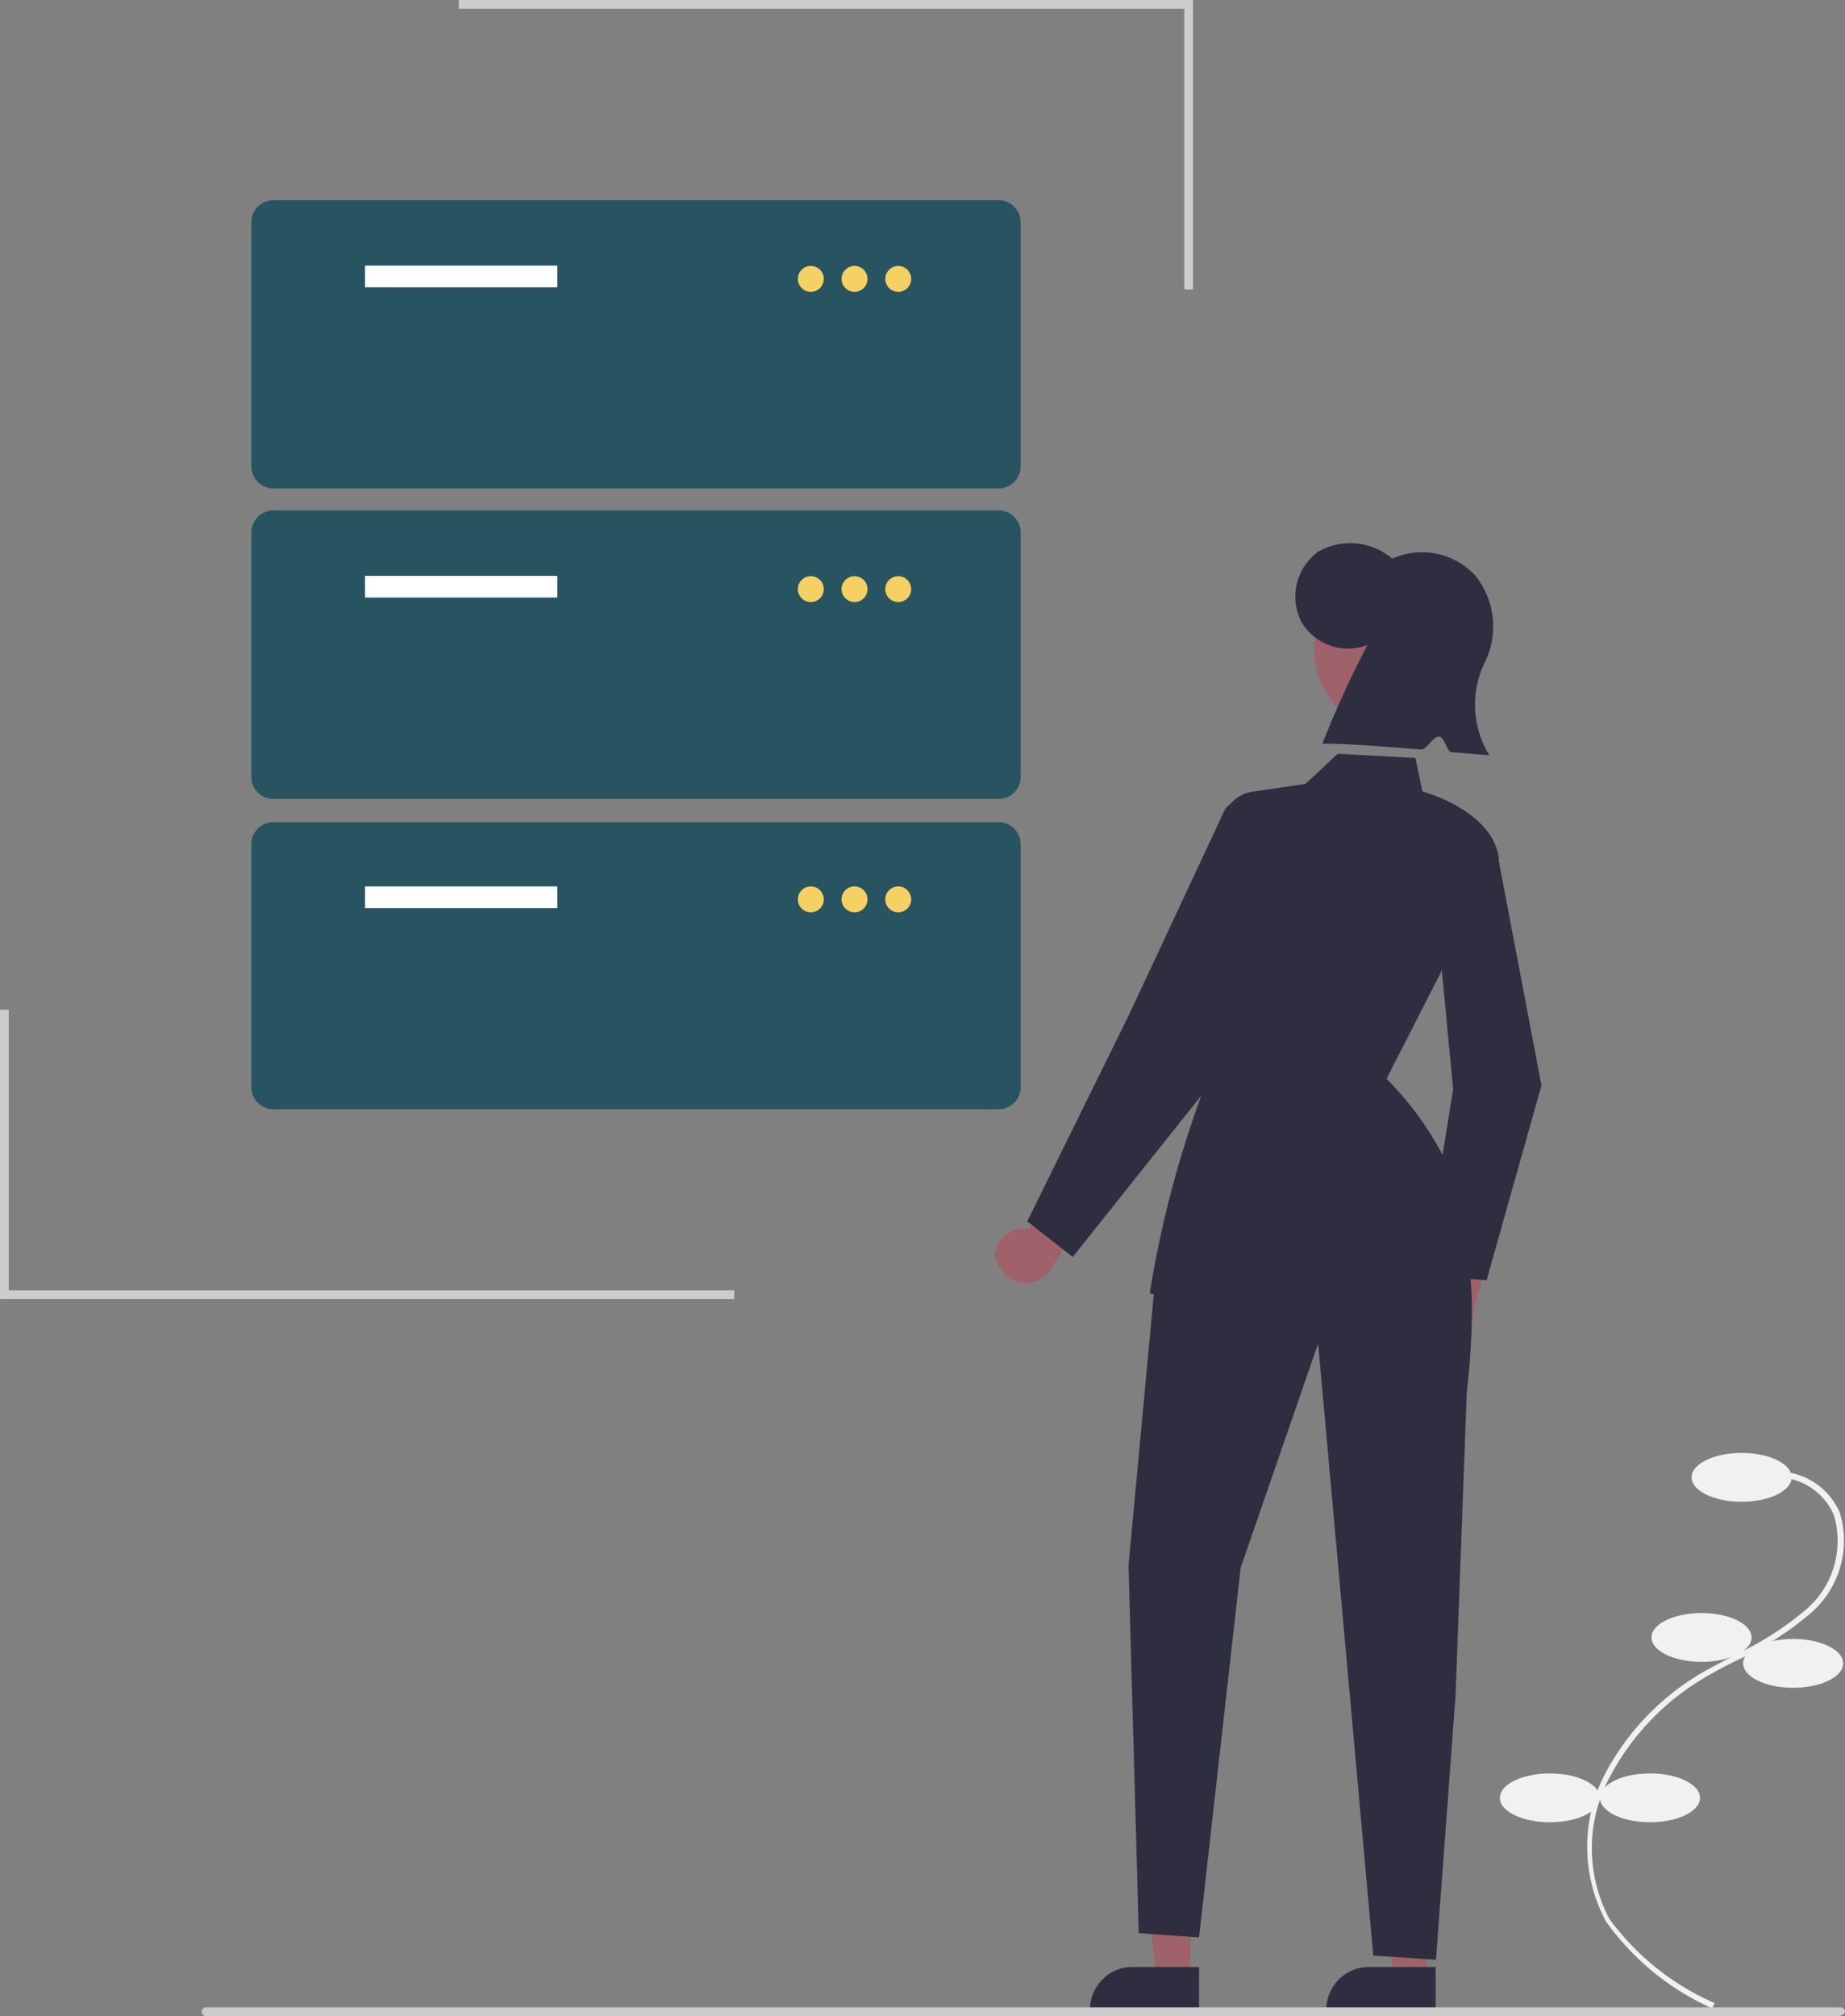 <svg xmlns="http://www.w3.org/2000/svg" viewBox="0 0 61.21 66.87"><rect x="0" y="0" width="61.21" height="66.87" fill="#808080" stroke="none"/><defs><style>.cls-1{fill:#9f616a;}.cls-2{fill:#2f2e41;}.cls-3{fill:#f1f1f1;}.cls-4{fill:#cbcbcb;}.cls-5{fill:#285461;}.cls-6{fill:#fff;}.cls-7{fill:#f4d162;}.cls-8{fill:#ccc;}</style></defs><g id="Calque_2" data-name="Calque 2"><g id="Calque_1-2" data-name="Calque 1"><path id="Tracé_4190" data-name="Tracé 4190" class="cls-1" d="M47,43.87a1,1,0,0,1,.62-1.25l.15,0,.53-2.17h1.38l-.79,3a1,1,0,0,1-.66,1A1,1,0,0,1,47,43.88Z"/><path id="Tracé_4191" data-name="Tracé 4191" class="cls-2" d="M49.32,42.46l-2.11-.15,1-6.18-.65-6.82,2.14-.88L51.14,36v0Z"/><path id="Tracé_4192" data-name="Tracé 4192" class="cls-1" d="M33,41.74a1,1,0,0,1,1-1h.16l1.16-1.9,1.32.43-1.68,2.66a1,1,0,0,1-1.91-.2Z"/><path id="Tracé_4193" data-name="Tracé 4193" class="cls-1" d="M39.5,65.55H38.37l-.53-4.39H39.5Z"/><path id="Tracé_4194" data-name="Tracé 4194" class="cls-2" d="M39.78,66.66H36.16v0a1.41,1.41,0,0,1,.41-1,1.38,1.38,0,0,1,1-.42h2.21Z"/><path id="Tracé_4195" data-name="Tracé 4195" class="cls-1" d="M47.34,65.55H46.22l-.54-4.39h1.66Z"/><path id="Tracé_4196" data-name="Tracé 4196" class="cls-2" d="M47.63,66.66H44v0a1.46,1.46,0,0,1,.41-1,1.42,1.42,0,0,1,1-.42h2.22Z"/><ellipse id="Ellipse_166" data-name="Ellipse 166" class="cls-1" cx="46.27" cy="21.54" rx="2.67" ry="2.71"/><path id="Tracé_4197" data-name="Tracé 4197" class="cls-2" d="M45.37,21.39a1.79,1.79,0,0,1-2.21-.79,1.85,1.85,0,0,1,.57-2.3,2.14,2.14,0,0,1,2.46.23,2.4,2.4,0,0,1,2.78.59,2.71,2.71,0,0,1,.25,2.93,3.21,3.21,0,0,0,.19,3l-1.24-.1c-.17,0-.24-.51-.43-.52s-.43.45-.59.43c-1.25-.1-2.65-.21-3.28-.19A33.07,33.07,0,0,1,45.37,21.39Z"/><path id="Tracé_4198" data-name="Tracé 4198" class="cls-2" d="M48.32,40.63s.87.91.34,5.59l-.37,10L47.64,65l-2.08-.14L43.73,44.56,41.16,52,39.78,64.26l-2-.14-.34-12.21.88-9.43Z"/><path id="Tracé_4199" data-name="Tracé 4199" class="cls-2" d="M39.73,43.05a5.6,5.6,0,0,1-1.53-.14h-.05v-.06a35.41,35.41,0,0,1,1.7-6.5l.7-9a1.17,1.17,0,0,1,1-1.09v0L43.31,26l1.07-1,2.58.14.23,1.11c.31.09,2.34.72,2.54,2.23v0L46,35.78A10.51,10.51,0,0,1,49,42v.08l-.07,0s-.81-.15-5,.56A24.49,24.49,0,0,1,39.73,43.05Z"/><path id="Tracé_4200" data-name="Tracé 4200" class="cls-2" d="M35.59,41.69l-1.51-1.18,3.39-6.88,3.15-6.74a.51.51,0,0,1,.67-.25.5.5,0,0,1,.27.33l.78,2.87L39.9,36.28Z"/><path id="Tracé_4201" data-name="Tracé 4201" class="cls-3" d="M56.8,66.61l.09-.17a8.59,8.59,0,0,1-3.5-2.8,5,5,0,0,1,0-4.67,8.32,8.32,0,0,1,3.38-3.45c.31-.18.64-.35,1-.52a10.56,10.56,0,0,0,2.2-1.41,3.18,3.18,0,0,0,1.07-3.41,2.25,2.25,0,0,0-2-1.37V49a2.08,2.08,0,0,1,1.8,1.25,3,3,0,0,1-1,3.2,10.42,10.42,0,0,1-2.16,1.38c-.32.17-.65.34-1,.53a8.47,8.47,0,0,0-3.46,3.53,5.24,5.24,0,0,0,.06,4.84A8.66,8.66,0,0,0,56.8,66.61Z"/><ellipse id="Ellipse_167" data-name="Ellipse 167" class="cls-3" cx="57.78" cy="49" rx="1.66" ry="0.81"/><ellipse id="Ellipse_168" data-name="Ellipse 168" class="cls-3" cx="56.45" cy="54.31" rx="1.66" ry="0.81"/><ellipse id="Ellipse_169" data-name="Ellipse 169" class="cls-3" cx="59.49" cy="55.17" rx="1.66" ry="0.81"/><ellipse id="Ellipse_170" data-name="Ellipse 170" class="cls-3" cx="54.74" cy="59.63" rx="1.66" ry="0.81"/><ellipse id="Ellipse_171" data-name="Ellipse 171" class="cls-3" cx="51.42" cy="59.63" rx="1.66" ry="0.81"/><path id="Tracé_4202" data-name="Tracé 4202" class="cls-4" d="M61,66.87H6.84a.15.15,0,0,1-.15-.15.15.15,0,0,1,.15-.14H61.06a.15.15,0,0,1,.15.14C61.21,66.8,61.07,66.87,61,66.87Z"/><path id="Tracé_4203" data-name="Tracé 4203" class="cls-5" d="M33.13,16.2H9.07a.73.73,0,0,1-.73-.72V7.36a.73.73,0,0,1,.73-.72H33.13a.73.73,0,0,1,.73.72v8.12A.73.73,0,0,1,33.13,16.2Z"/><rect id="Rectangle_2223" data-name="Rectangle 2223" class="cls-6" x="12.11" y="8.81" width="6.38" height="0.72"/><circle id="Ellipse_172" data-name="Ellipse 172" class="cls-7" cx="26.9" cy="9.25" r="0.43"/><circle id="Ellipse_173" data-name="Ellipse 173" class="cls-7" cx="28.35" cy="9.25" r="0.43"/><circle id="Ellipse_174" data-name="Ellipse 174" class="cls-7" cx="29.8" cy="9.25" r="0.43"/><path id="Tracé_4204" data-name="Tracé 4204" class="cls-5" d="M33.13,26.5H9.07a.73.73,0,0,1-.73-.73V17.65a.73.73,0,0,1,.73-.72H33.13a.73.73,0,0,1,.73.72v8.12A.73.73,0,0,1,33.13,26.5Z"/><rect id="Rectangle_2224" data-name="Rectangle 2224" class="cls-6" x="12.11" y="19.1" width="6.38" height="0.72"/><circle id="Ellipse_175" data-name="Ellipse 175" class="cls-7" cx="26.9" cy="19.54" r="0.43"/><circle id="Ellipse_176" data-name="Ellipse 176" class="cls-7" cx="28.35" cy="19.54" r="0.43"/><circle id="Ellipse_177" data-name="Ellipse 177" class="cls-7" cx="29.8" cy="19.54" r="0.43"/><path id="Tracé_4205" data-name="Tracé 4205" class="cls-5" d="M33.13,36.79H9.07a.73.73,0,0,1-.73-.73V28a.73.73,0,0,1,.73-.73H33.13a.73.73,0,0,1,.73.73v8.12A.73.73,0,0,1,33.13,36.79Z"/><rect id="Rectangle_2225" data-name="Rectangle 2225" class="cls-6" x="12.11" y="29.4" width="6.38" height="0.72"/><circle id="Ellipse_178" data-name="Ellipse 178" class="cls-7" cx="26.9" cy="29.83" r="0.43"/><circle id="Ellipse_179" data-name="Ellipse 179" class="cls-7" cx="28.35" cy="29.83" r="0.43"/><circle id="Ellipse_180" data-name="Ellipse 180" class="cls-7" cx="29.8" cy="29.83" r="0.43"/><path id="Tracé_4206" data-name="Tracé 4206" class="cls-8" d="M24.36,43.09H0v-9.6H.29V42.8H24.36Z"/><path id="Tracé_4207" data-name="Tracé 4207" class="cls-8" d="M15.22,0H39.58V9.6h-.29V.29H15.22Z"/></g></g></svg>